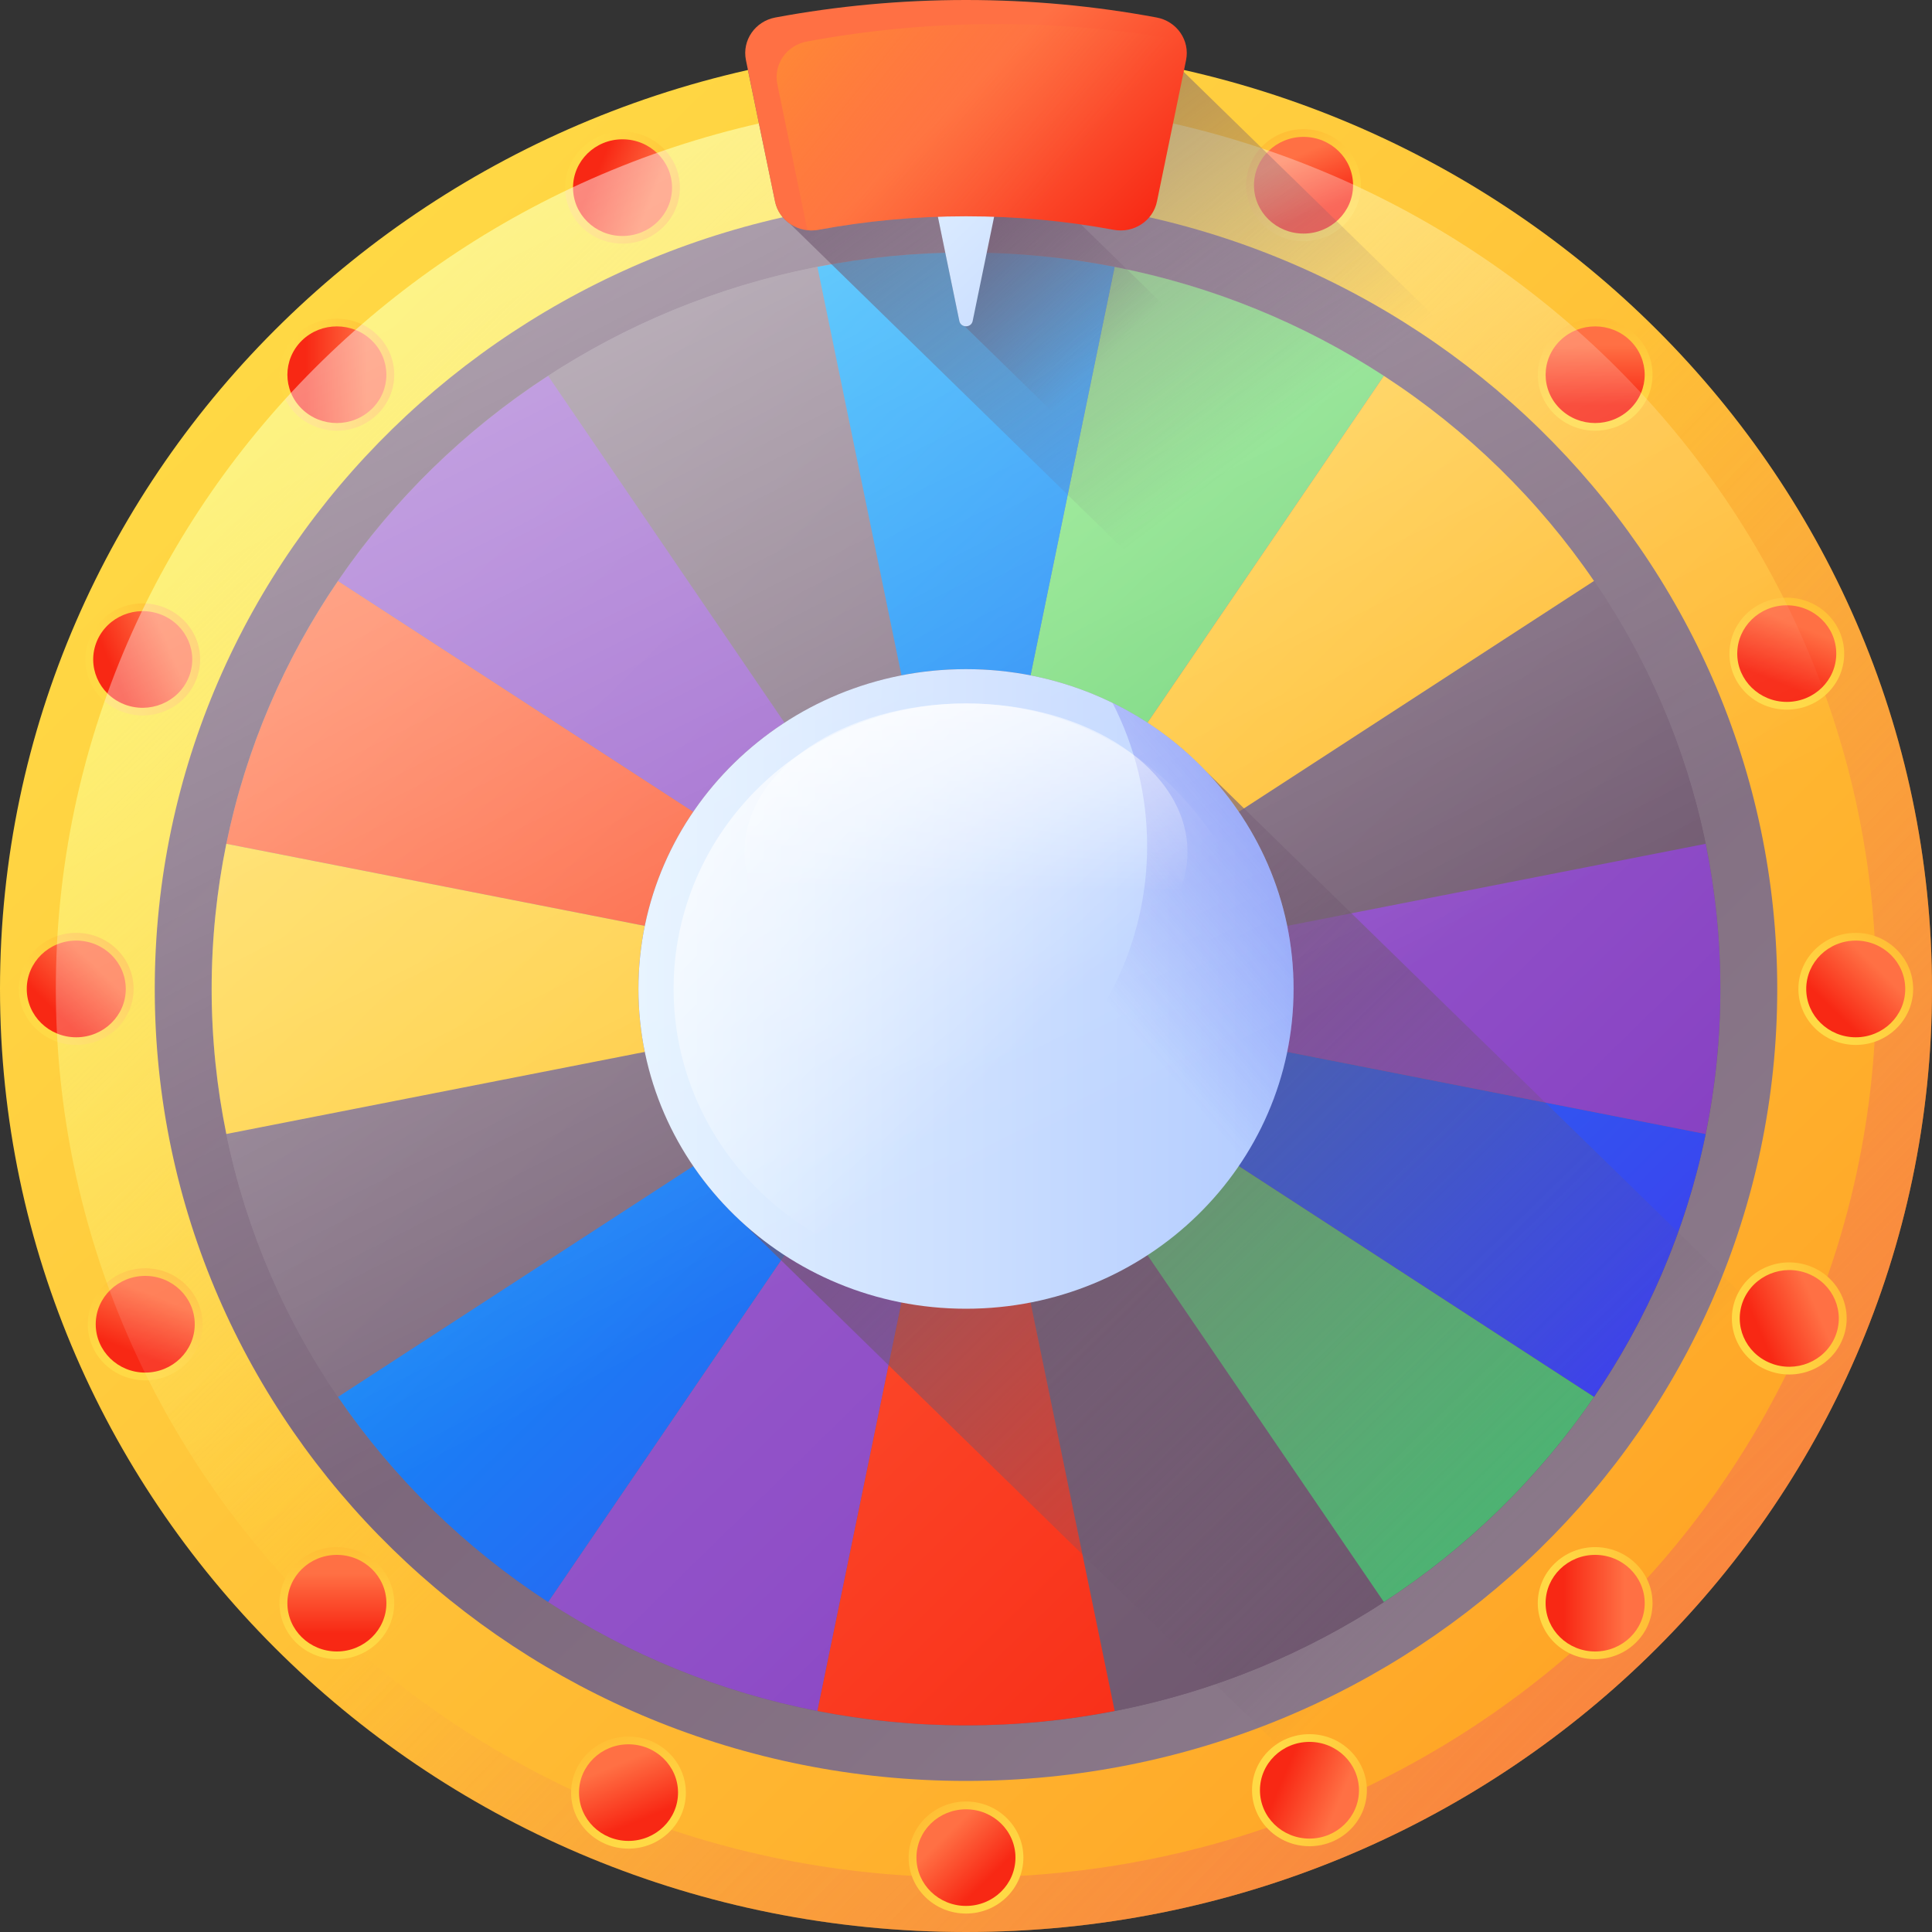 <svg width="20" height="20" viewBox="0 0 20 20" fill="none" xmlns="http://www.w3.org/2000/svg">
<rect x="0" y="0" width="20" height="20" fill="#333333" stroke="none"/>
<path d="M10 20C15.523 20 20 15.629 20 10.237C20 4.845 15.523 0.475 10 0.475C4.477 0.475 0 4.845 0 10.237C0 15.629 4.477 20 10 20Z" fill="url(#paint0_linear_2143_159680)"/>
<path d="M10 19.435C15.204 19.435 19.422 15.317 19.422 10.237C19.422 5.157 15.204 1.039 10 1.039C4.796 1.039 0.578 5.157 0.578 10.237C0.578 15.317 4.796 19.435 10 19.435Z" fill="url(#paint1_linear_2143_159680)"/>
<path d="M10 0.475C4.477 0.475 0 4.845 0 10.237C0 15.629 4.477 20 10 20C15.523 20 20 15.629 20 10.237C20 4.845 15.523 0.475 10 0.475ZM10 19.435C4.796 19.435 0.578 15.317 0.578 10.237C0.578 5.157 4.796 1.039 10 1.039C15.204 1.039 19.422 5.157 19.422 10.237C19.422 15.317 15.204 19.435 10 19.435Z" fill="url(#paint2_linear_2143_159680)"/>
<path d="M10 18.436C14.638 18.436 18.398 14.766 18.398 10.238C18.398 5.71 14.638 2.039 10 2.039C5.362 2.039 1.602 5.71 1.602 10.238C1.602 14.766 5.362 18.436 10 18.436Z" fill="url(#paint3_linear_2143_159680)"/>
<path d="M10 17.861C14.313 17.861 17.809 14.448 17.809 10.238C17.809 6.027 14.313 2.614 10 2.614C5.687 2.614 2.191 6.027 2.191 10.238C2.191 14.448 5.687 17.861 10 17.861Z" fill="url(#paint4_linear_2143_159680)"/>
<path d="M3.499 6.014C2.945 6.825 2.546 7.745 2.343 8.735L10 10.237L3.499 6.014Z" fill="url(#paint5_linear_2143_159680)"/>
<path d="M8.462 2.763C7.448 2.96 6.505 3.35 5.674 3.891L10 10.238L8.462 2.763Z" fill="url(#paint6_linear_2143_159680)"/>
<path d="M10 10.237L16.501 14.461C17.055 13.649 17.454 12.729 17.657 11.739L10 10.237Z" fill="url(#paint7_linear_2143_159680)"/>
<path d="M2.343 11.739C2.546 12.729 2.945 13.649 3.499 14.461L10 10.237L2.343 11.739Z" fill="url(#paint8_linear_2143_159680)"/>
<path d="M11.538 17.712C12.552 17.515 13.495 17.125 14.326 16.584L10 10.237L11.538 17.712Z" fill="url(#paint9_linear_2143_159680)"/>
<path d="M17.657 8.735C17.454 7.745 17.055 6.825 16.501 6.014L10 10.237L17.657 8.735Z" fill="url(#paint10_linear_2143_159680)"/>
<path d="M5.674 16.584C6.505 17.125 7.448 17.515 8.462 17.712L10 10.237L5.674 16.584Z" fill="url(#paint11_linear_2143_159680)"/>
<path d="M14.326 3.891C13.495 3.35 12.552 2.96 11.538 2.763L10 10.238L14.326 3.891Z" fill="url(#paint12_linear_2143_159680)"/>
<path d="M11.539 2.763C11.041 2.666 10.527 2.614 10 2.614C9.474 2.614 8.959 2.666 8.462 2.763L10 10.238L11.539 2.763Z" fill="url(#paint13_linear_2143_159680)"/>
<path d="M8.462 17.712C8.959 17.809 9.474 17.861 10 17.861C10.527 17.861 11.041 17.809 11.539 17.712L10 10.237L8.462 17.712Z" fill="url(#paint14_linear_2143_159680)"/>
<path d="M17.657 11.739C17.756 11.253 17.809 10.751 17.809 10.237C17.809 9.723 17.756 9.221 17.657 8.735L10 10.237L17.657 11.739Z" fill="url(#paint15_linear_2143_159680)"/>
<path d="M2.343 8.735C2.244 9.221 2.191 9.723 2.191 10.237C2.191 10.751 2.244 11.253 2.343 11.739L10 10.237L2.343 8.735Z" fill="url(#paint16_linear_2143_159680)"/>
<path d="M16.501 6.014C15.927 5.174 15.187 4.451 14.326 3.891L10 10.238L16.501 6.014Z" fill="url(#paint17_linear_2143_159680)"/>
<path d="M3.499 14.461C4.073 15.301 4.813 16.024 5.674 16.584L10 10.237L3.499 14.461Z" fill="url(#paint18_linear_2143_159680)"/>
<path d="M14.326 16.584C15.187 16.024 15.927 15.301 16.501 14.461L10 10.237L14.326 16.584Z" fill="url(#paint19_linear_2143_159680)"/>
<path d="M5.674 3.891C4.813 4.451 4.073 5.174 3.499 6.014L10 10.238L5.674 3.891Z" fill="url(#paint20_linear_2143_159680)"/>
<path d="M18.614 13.969L12.481 7.981C11.861 7.333 10.979 6.927 10 6.927C8.127 6.927 6.609 8.409 6.609 10.237C6.609 11.194 7.025 12.055 7.689 12.659L13.822 18.646C15.953 17.722 17.667 16.049 18.614 13.969Z" fill="url(#paint21_linear_2143_159680)"/>
<path d="M10 13.548C11.873 13.548 13.391 12.066 13.391 10.237C13.391 8.409 11.873 6.927 10 6.927C8.127 6.927 6.609 8.409 6.609 10.237C6.609 12.066 8.127 13.548 10 13.548Z" fill="url(#paint22_linear_2143_159680)"/>
<path d="M10 13.192C11.672 13.192 13.027 11.869 13.027 10.237C13.027 8.605 11.672 7.282 10 7.282C8.328 7.282 6.973 8.605 6.973 10.237C6.973 11.869 8.328 13.192 10 13.192Z" fill="url(#paint23_linear_2143_159680)"/>
<path d="M11.517 7.276C11.746 7.722 11.875 8.225 11.875 8.757C11.875 10.586 10.357 12.068 8.484 12.068C7.938 12.068 7.423 11.942 6.967 11.719C7.524 12.803 8.673 13.548 10 13.548C11.873 13.548 13.391 12.066 13.391 10.238C13.391 8.942 12.628 7.82 11.517 7.276Z" fill="url(#paint24_linear_2143_159680)"/>
<path d="M12.293 8.82C12.293 9.67 11.266 10.359 10 10.359C8.734 10.359 7.707 9.67 7.707 8.82C7.707 7.971 8.734 7.282 10 7.282C11.266 7.282 12.293 7.971 12.293 8.82Z" fill="url(#paint25_linear_2143_159680)"/>
<path d="M10 19.809C10.328 19.809 10.594 19.55 10.594 19.229C10.594 18.909 10.328 18.649 10 18.649C9.672 18.649 9.406 18.909 9.406 19.229C9.406 19.55 9.672 19.809 10 19.809Z" fill="url(#paint26_linear_2143_159680)"/>
<path d="M10 19.73C10.283 19.73 10.512 19.506 10.512 19.23C10.512 18.953 10.283 18.73 10 18.73C9.717 18.73 9.487 18.953 9.487 19.23C9.487 19.506 9.717 19.73 10 19.73Z" fill="url(#paint27_linear_2143_159680)"/>
<path d="M10 1.825C10.328 1.825 10.594 1.565 10.594 1.245C10.594 0.925 10.328 0.665 10 0.665C9.672 0.665 9.406 0.925 9.406 1.245C9.406 1.565 9.672 1.825 10 1.825Z" fill="url(#paint28_linear_2143_159680)"/>
<path d="M10 1.746C10.283 1.746 10.512 1.522 10.512 1.245C10.512 0.969 10.283 0.745 10 0.745C9.717 0.745 9.487 0.969 9.487 1.245C9.487 1.522 9.717 1.746 10 1.746Z" fill="url(#paint29_linear_2143_159680)"/>
<path d="M0.789 10.817C1.118 10.817 1.383 10.557 1.383 10.237C1.383 9.917 1.118 9.657 0.789 9.657C0.461 9.657 0.195 9.917 0.195 10.237C0.195 10.557 0.461 10.817 0.789 10.817Z" fill="url(#paint30_linear_2143_159680)"/>
<path d="M0.789 10.738C1.072 10.738 1.302 10.514 1.302 10.238C1.302 9.961 1.072 9.737 0.789 9.737C0.506 9.737 0.277 9.961 0.277 10.238C0.277 10.514 0.506 10.738 0.789 10.738Z" fill="url(#paint31_linear_2143_159680)"/>
<path d="M19.211 10.817C19.539 10.817 19.805 10.557 19.805 10.237C19.805 9.917 19.539 9.657 19.211 9.657C18.883 9.657 18.617 9.917 18.617 10.237C18.617 10.557 18.883 10.817 19.211 10.817Z" fill="url(#paint32_linear_2143_159680)"/>
<path d="M19.211 10.738C19.494 10.738 19.723 10.514 19.723 10.238C19.723 9.961 19.494 9.737 19.211 9.737C18.928 9.737 18.698 9.961 18.698 10.238C18.698 10.514 18.928 10.738 19.211 10.738Z" fill="url(#paint33_linear_2143_159680)"/>
<path d="M3.067 17.006C3.299 17.232 3.675 17.232 3.907 17.006C4.139 16.779 4.139 16.412 3.907 16.186C3.675 15.959 3.299 15.959 3.067 16.186C2.835 16.412 2.835 16.779 3.067 17.006Z" fill="url(#paint34_linear_2143_159680)"/>
<path d="M3.487 17.096C3.77 17.096 4 16.872 4 16.596C4 16.32 3.77 16.096 3.487 16.096C3.204 16.096 2.975 16.32 2.975 16.596C2.975 16.872 3.204 17.096 3.487 17.096Z" fill="url(#paint35_linear_2143_159680)"/>
<path d="M16.093 4.289C16.325 4.515 16.701 4.515 16.933 4.289C17.165 4.062 17.165 3.695 16.933 3.469C16.701 3.242 16.325 3.242 16.093 3.469C15.861 3.695 15.861 4.062 16.093 4.289Z" fill="url(#paint36_linear_2143_159680)"/>
<path d="M16.151 4.233C16.351 4.428 16.675 4.428 16.875 4.233C17.076 4.038 17.076 3.721 16.875 3.525C16.675 3.33 16.351 3.33 16.151 3.525C15.95 3.721 15.95 4.038 16.151 4.233Z" fill="url(#paint37_linear_2143_159680)"/>
<path d="M3.067 3.469C2.835 3.695 2.835 4.062 3.067 4.289C3.299 4.515 3.675 4.515 3.907 4.289C4.139 4.062 4.139 3.695 3.907 3.469C3.675 3.242 3.299 3.242 3.067 3.469Z" fill="url(#paint38_linear_2143_159680)"/>
<path d="M3.125 3.525C2.925 3.721 2.925 4.038 3.125 4.233C3.325 4.428 3.649 4.428 3.849 4.233C4.05 4.038 4.05 3.721 3.849 3.525C3.649 3.33 3.325 3.33 3.125 3.525Z" fill="url(#paint39_linear_2143_159680)"/>
<path d="M16.093 16.186C15.861 16.412 15.861 16.779 16.093 17.006C16.325 17.232 16.701 17.232 16.933 17.006C17.165 16.779 17.165 16.412 16.933 16.186C16.701 15.959 16.325 15.959 16.093 16.186Z" fill="url(#paint40_linear_2143_159680)"/>
<path d="M16.513 17.096C16.796 17.096 17.026 16.872 17.026 16.596C17.026 16.32 16.796 16.096 16.513 16.096C16.23 16.096 16 16.32 16 16.596C16 16.872 16.23 17.096 16.513 17.096Z" fill="url(#paint41_linear_2143_159680)"/>
<path d="M6.506 19.137C6.834 19.137 7.1 18.878 7.1 18.558C7.1 18.237 6.834 17.977 6.506 17.977C6.178 17.977 5.912 18.237 5.912 18.558C5.912 18.878 6.178 19.137 6.506 19.137Z" fill="url(#paint42_linear_2143_159680)"/>
<path d="M6.506 19.057C6.789 19.057 7.019 18.833 7.019 18.557C7.019 18.281 6.789 18.057 6.506 18.057C6.223 18.057 5.994 18.281 5.994 18.557C5.994 18.833 6.223 19.057 6.506 19.057Z" fill="url(#paint43_linear_2143_159680)"/>
<path d="M13.494 2.497C13.822 2.497 14.088 2.237 14.088 1.917C14.088 1.597 13.822 1.337 13.494 1.337C13.166 1.337 12.9 1.597 12.9 1.917C12.9 2.237 13.166 2.497 13.494 2.497Z" fill="url(#paint44_linear_2143_159680)"/>
<path d="M13.494 2.418C13.777 2.418 14.007 2.194 14.007 1.917C14.007 1.641 13.777 1.417 13.494 1.417C13.211 1.417 12.981 1.641 12.981 1.917C12.981 2.194 13.211 2.418 13.494 2.418Z" fill="url(#paint45_linear_2143_159680)"/>
<path d="M0.928 6.606C0.803 6.903 0.949 7.241 1.252 7.363C1.556 7.484 1.903 7.343 2.027 7.046C2.152 6.75 2.006 6.411 1.703 6.29C1.399 6.168 1.052 6.31 0.928 6.606Z" fill="url(#paint46_linear_2143_159680)"/>
<path d="M1.003 6.637C0.896 6.893 1.021 7.185 1.283 7.29C1.545 7.394 1.844 7.272 1.952 7.016C2.059 6.761 1.934 6.469 1.672 6.364C1.41 6.259 1.111 6.381 1.003 6.637Z" fill="url(#paint47_linear_2143_159680)"/>
<path d="M17.973 13.428C17.848 13.725 17.994 14.064 18.297 14.185C18.601 14.307 18.948 14.165 19.072 13.868C19.197 13.572 19.051 13.233 18.748 13.112C18.444 12.99 18.097 13.132 17.973 13.428Z" fill="url(#paint48_linear_2143_159680)"/>
<path d="M18.048 13.458C17.941 13.714 18.066 14.006 18.328 14.111C18.59 14.216 18.889 14.094 18.997 13.838C19.104 13.582 18.979 13.29 18.717 13.185C18.455 13.08 18.156 13.203 18.048 13.458Z" fill="url(#paint49_linear_2143_159680)"/>
<path d="M1.503 14.289C1.831 14.289 2.097 14.029 2.097 13.709C2.097 13.389 1.831 13.129 1.503 13.129C1.175 13.129 0.909 13.389 0.909 13.709C0.909 14.029 1.175 14.289 1.503 14.289Z" fill="url(#paint50_linear_2143_159680)"/>
<path d="M1.503 14.209C1.786 14.209 2.016 13.985 2.016 13.708C2.016 13.432 1.786 13.208 1.503 13.208C1.22 13.208 0.991 13.432 0.991 13.708C0.991 13.985 1.22 14.209 1.503 14.209Z" fill="url(#paint51_linear_2143_159680)"/>
<path d="M18.497 7.346C18.825 7.346 19.091 7.087 19.091 6.767C19.091 6.446 18.825 6.187 18.497 6.187C18.169 6.187 17.903 6.446 17.903 6.767C17.903 7.087 18.169 7.346 18.497 7.346Z" fill="url(#paint52_linear_2143_159680)"/>
<path d="M18.497 7.266C18.78 7.266 19.009 7.042 19.009 6.766C19.009 6.49 18.78 6.266 18.497 6.266C18.214 6.266 17.984 6.49 17.984 6.766C17.984 7.042 18.214 7.266 18.497 7.266Z" fill="url(#paint53_linear_2143_159680)"/>
<path d="M6.444 2.522C6.772 2.522 7.038 2.263 7.038 1.942C7.038 1.622 6.772 1.362 6.444 1.362C6.116 1.362 5.85 1.622 5.85 1.942C5.85 2.263 6.116 2.522 6.444 2.522Z" fill="url(#paint54_linear_2143_159680)"/>
<path d="M6.444 2.443C6.727 2.443 6.957 2.219 6.957 1.943C6.957 1.666 6.727 1.442 6.444 1.442C6.161 1.442 5.932 1.666 5.932 1.943C5.932 2.219 6.161 2.443 6.444 2.443Z" fill="url(#paint55_linear_2143_159680)"/>
<path d="M13.556 19.112C13.884 19.112 14.15 18.852 14.15 18.532C14.15 18.212 13.884 17.952 13.556 17.952C13.227 17.952 12.961 18.212 12.961 18.532C12.961 18.852 13.227 19.112 13.556 19.112Z" fill="url(#paint56_linear_2143_159680)"/>
<path d="M13.556 19.033C13.838 19.033 14.068 18.809 14.068 18.533C14.068 18.256 13.838 18.032 13.556 18.032C13.272 18.032 13.043 18.256 13.043 18.533C13.043 18.809 13.272 19.033 13.556 19.033Z" fill="url(#paint57_linear_2143_159680)"/>
<path d="M10 19.435C15.204 19.435 19.422 15.317 19.422 10.237C19.422 5.157 15.204 1.039 10 1.039C4.796 1.039 0.578 5.157 0.578 10.237C0.578 15.317 4.796 19.435 10 19.435Z" fill="url(#paint58_linear_2143_159680)"/>
<path d="M17.351 5.719L17.074 7.061C17.033 7.263 16.832 7.393 16.625 7.354C16.13 7.263 15.62 7.215 15.097 7.215C14.574 7.215 14.064 7.263 13.569 7.354C13.413 7.383 13.262 7.317 13.178 7.197L8.181 2.319C8.102 2.266 8.043 2.184 8.023 2.085L7.856 1.278L7.742 0.724C8.468 0.561 9.223 0.475 10 0.475C10.767 0.475 11.514 0.559 12.232 0.719L12.23 0.721L17.351 5.719Z" fill="url(#paint59_linear_2143_159680)"/>
<path d="M10.428 1.579C10.289 1.552 10.146 1.538 10 1.538C9.854 1.538 9.711 1.552 9.572 1.579L9.931 3.323C9.937 3.354 9.96 3.371 9.985 3.376L12.642 5.97C12.657 6.042 12.764 6.042 12.779 5.969L13.138 4.225L10.428 1.579Z" fill="url(#paint60_linear_2143_159680)"/>
<path d="M10.428 1.579C10.289 1.552 10.146 1.538 10 1.538C9.854 1.538 9.711 1.552 9.572 1.579L9.931 3.323C9.946 3.396 10.054 3.396 10.069 3.323L10.428 1.579Z" fill="url(#paint61_linear_2143_159680)"/>
<path d="M7.722 0.623L8.023 2.085C8.064 2.287 8.265 2.417 8.472 2.379C8.967 2.287 9.478 2.239 10 2.239C10.523 2.239 11.033 2.287 11.529 2.379C11.736 2.417 11.936 2.287 11.977 2.085L12.278 0.623C12.32 0.418 12.183 0.22 11.973 0.181C11.334 0.062 10.675 0 10 0C9.326 0 8.666 0.062 8.027 0.181C7.817 0.22 7.68 0.418 7.722 0.623Z" fill="url(#paint62_linear_2143_159680)"/>
<path d="M11.977 2.085L12.278 0.623C12.292 0.554 12.286 0.486 12.263 0.424C11.635 0.309 10.988 0.249 10.325 0.249C9.651 0.249 8.991 0.311 8.352 0.43C8.142 0.469 8.005 0.667 8.047 0.872L8.348 2.334C8.352 2.351 8.357 2.367 8.362 2.383C8.398 2.387 8.434 2.385 8.471 2.379C8.967 2.287 9.477 2.239 10 2.239C10.522 2.239 11.033 2.287 11.528 2.379C11.735 2.417 11.936 2.287 11.977 2.085Z" fill="url(#paint63_linear_2143_159680)"/>
<defs>
<linearGradient id="paint0_linear_2143_159680" x1="2.588" y1="3.001" x2="16.943" y2="17.706" gradientUnits="userSpaceOnUse">
<stop stop-color="#FFD945"/>
<stop offset="0.304" stop-color="#FFCD3E"/>
<stop offset="0.856" stop-color="#FFAD2B"/>
<stop offset="1" stop-color="#FFA325"/>
</linearGradient>
<linearGradient id="paint1_linear_2143_159680" x1="10.484" y1="10.71" x2="2.876" y2="2.917" gradientUnits="userSpaceOnUse">
<stop stop-color="#FFD945" stop-opacity="0"/>
<stop offset="1" stop-color="#FBED21"/>
</linearGradient>
<linearGradient id="paint2_linear_2143_159680" x1="10.166" y1="10.391" x2="22.295" y2="22.167" gradientUnits="userSpaceOnUse">
<stop stop-color="#E87264" stop-opacity="0"/>
<stop offset="1" stop-color="#FF7044"/>
</linearGradient>
<linearGradient id="paint3_linear_2143_159680" x1="15.44" y1="15.548" x2="3.92" y2="3.749" gradientUnits="userSpaceOnUse">
<stop stop-color="#8A7889"/>
<stop offset="1" stop-color="#6E566E"/>
</linearGradient>
<linearGradient id="paint4_linear_2143_159680" x1="4.942" y1="5.3" x2="15.653" y2="16.271" gradientUnits="userSpaceOnUse">
<stop stop-color="#8A7889"/>
<stop offset="1" stop-color="#6E566E"/>
</linearGradient>
<linearGradient id="paint5_linear_2143_159680" x1="3.412" y1="6.792" x2="14.124" y2="17.764" gradientUnits="userSpaceOnUse">
<stop stop-color="#FF7044"/>
<stop offset="1" stop-color="#F82814"/>
</linearGradient>
<linearGradient id="paint6_linear_2143_159680" x1="6.471" y1="3.806" x2="17.183" y2="14.778" gradientUnits="userSpaceOnUse">
<stop stop-color="#8A7889"/>
<stop offset="1" stop-color="#6E566E"/>
</linearGradient>
<linearGradient id="paint7_linear_2143_159680" x1="6.472" y1="3.806" x2="17.183" y2="14.778" gradientUnits="userSpaceOnUse">
<stop stop-color="#00ADFB"/>
<stop offset="1" stop-color="#3F3CED"/>
</linearGradient>
<linearGradient id="paint8_linear_2143_159680" x1="2.235" y1="7.942" x2="12.946" y2="18.914" gradientUnits="userSpaceOnUse">
<stop stop-color="#8A7889"/>
<stop offset="1" stop-color="#6E566E"/>
</linearGradient>
<linearGradient id="paint9_linear_2143_159680" x1="3.412" y1="6.793" x2="14.124" y2="17.764" gradientUnits="userSpaceOnUse">
<stop stop-color="#8A7889"/>
<stop offset="1" stop-color="#6E566E"/>
</linearGradient>
<linearGradient id="paint10_linear_2143_159680" x1="7.649" y1="2.656" x2="18.36" y2="13.628" gradientUnits="userSpaceOnUse">
<stop stop-color="#8A7889"/>
<stop offset="1" stop-color="#6E566E"/>
</linearGradient>
<linearGradient id="paint11_linear_2143_159680" x1="2.235" y1="7.942" x2="12.946" y2="18.914" gradientUnits="userSpaceOnUse">
<stop stop-color="#9B62CD"/>
<stop offset="0.3" stop-color="#985DCB"/>
<stop offset="0.672" stop-color="#8F4EC7"/>
<stop offset="1" stop-color="#833AC1"/>
</linearGradient>
<linearGradient id="paint12_linear_2143_159680" x1="7.649" y1="2.657" x2="18.36" y2="13.629" gradientUnits="userSpaceOnUse">
<stop stop-color="#92F37F"/>
<stop offset="1" stop-color="#4AB272"/>
</linearGradient>
<linearGradient id="paint13_linear_2143_159680" x1="7.241" y1="3.055" x2="17.952" y2="14.027" gradientUnits="userSpaceOnUse">
<stop stop-color="#00ADFB"/>
<stop offset="1" stop-color="#3F3CED"/>
</linearGradient>
<linearGradient id="paint14_linear_2143_159680" x1="2.643" y1="7.544" x2="13.355" y2="18.515" gradientUnits="userSpaceOnUse">
<stop stop-color="#FF7044"/>
<stop offset="1" stop-color="#F82814"/>
</linearGradient>
<linearGradient id="paint15_linear_2143_159680" x1="7.241" y1="3.055" x2="17.952" y2="14.027" gradientUnits="userSpaceOnUse">
<stop stop-color="#9B62CD"/>
<stop offset="0.3" stop-color="#985DCB"/>
<stop offset="0.672" stop-color="#8F4EC7"/>
<stop offset="1" stop-color="#833AC1"/>
</linearGradient>
<linearGradient id="paint16_linear_2143_159680" x1="2.643" y1="7.543" x2="13.354" y2="18.515" gradientUnits="userSpaceOnUse">
<stop stop-color="#FFD945"/>
<stop offset="0.304" stop-color="#FFCD3E"/>
<stop offset="0.856" stop-color="#FFAD2B"/>
<stop offset="1" stop-color="#FFA325"/>
</linearGradient>
<linearGradient id="paint17_linear_2143_159680" x1="7.703" y1="2.605" x2="18.414" y2="13.576" gradientUnits="userSpaceOnUse">
<stop stop-color="#FFD945"/>
<stop offset="0.304" stop-color="#FFCD3E"/>
<stop offset="0.856" stop-color="#FFAD2B"/>
<stop offset="1" stop-color="#FFA325"/>
</linearGradient>
<linearGradient id="paint18_linear_2143_159680" x1="2.181" y1="7.994" x2="12.892" y2="18.966" gradientUnits="userSpaceOnUse">
<stop stop-color="#00ADFB"/>
<stop offset="1" stop-color="#3F3CED"/>
</linearGradient>
<linearGradient id="paint19_linear_2143_159680" x1="4.942" y1="5.299" x2="15.653" y2="16.271" gradientUnits="userSpaceOnUse">
<stop stop-color="#92F37F"/>
<stop offset="1" stop-color="#4AB272"/>
</linearGradient>
<linearGradient id="paint20_linear_2143_159680" x1="4.942" y1="5.3" x2="15.653" y2="16.271" gradientUnits="userSpaceOnUse">
<stop stop-color="#9B62CD"/>
<stop offset="0.3" stop-color="#985DCB"/>
<stop offset="0.672" stop-color="#8F4EC7"/>
<stop offset="1" stop-color="#833AC1"/>
</linearGradient>
<linearGradient id="paint21_linear_2143_159680" x1="15.682" y1="15.784" x2="8.254" y2="8.176" gradientUnits="userSpaceOnUse">
<stop stop-color="#6E566E" stop-opacity="0"/>
<stop offset="1" stop-color="#6E566E"/>
</linearGradient>
<linearGradient id="paint22_linear_2143_159680" x1="6.609" y1="10.237" x2="13.391" y2="10.237" gradientUnits="userSpaceOnUse">
<stop stop-color="#E4F2FF"/>
<stop offset="1" stop-color="#B2CBFF"/>
</linearGradient>
<linearGradient id="paint23_linear_2143_159680" x1="10.589" y1="10.812" x2="6.63" y2="6.757" gradientUnits="userSpaceOnUse">
<stop stop-color="white" stop-opacity="0"/>
<stop offset="1" stop-color="white"/>
</linearGradient>
<linearGradient id="paint24_linear_2143_159680" x1="11.441" y1="10.362" x2="17.63" y2="4.996" gradientUnits="userSpaceOnUse">
<stop stop-color="#3F3CED" stop-opacity="0"/>
<stop offset="0.266" stop-color="#3D3DE6" stop-opacity="0.266"/>
<stop offset="0.657" stop-color="#3640D2" stop-opacity="0.657"/>
<stop offset="1" stop-color="#2F43BB"/>
</linearGradient>
<linearGradient id="paint25_linear_2143_159680" x1="10" y1="9.219" x2="10" y2="6.097" gradientUnits="userSpaceOnUse">
<stop stop-color="white" stop-opacity="0"/>
<stop offset="1" stop-color="white"/>
</linearGradient>
<linearGradient id="paint26_linear_2143_159680" x1="10.334" y1="19.556" x2="8.995" y2="18.184" gradientUnits="userSpaceOnUse">
<stop stop-color="#FFD945"/>
<stop offset="0.304" stop-color="#FFCD3E"/>
<stop offset="0.856" stop-color="#FFAD2B"/>
<stop offset="1" stop-color="#FFA325"/>
</linearGradient>
<linearGradient id="paint27_linear_2143_159680" x1="9.778" y1="19.013" x2="10.217" y2="19.463" gradientUnits="userSpaceOnUse">
<stop stop-color="#FF7044"/>
<stop offset="1" stop-color="#F82814"/>
</linearGradient>
<linearGradient id="paint28_linear_2143_159680" x1="10.334" y1="1.571" x2="8.995" y2="0.2" gradientUnits="userSpaceOnUse">
<stop stop-color="#FFD945"/>
<stop offset="0.304" stop-color="#FFCD3E"/>
<stop offset="0.856" stop-color="#FFAD2B"/>
<stop offset="1" stop-color="#FFA325"/>
</linearGradient>
<linearGradient id="paint29_linear_2143_159680" x1="9.778" y1="1.029" x2="10.217" y2="1.479" gradientUnits="userSpaceOnUse">
<stop stop-color="#FF7044"/>
<stop offset="1" stop-color="#F82814"/>
</linearGradient>
<linearGradient id="paint30_linear_2143_159680" x1="0.455" y1="10.564" x2="1.794" y2="9.192" gradientUnits="userSpaceOnUse">
<stop stop-color="#FFD945"/>
<stop offset="0.304" stop-color="#FFCD3E"/>
<stop offset="0.856" stop-color="#FFAD2B"/>
<stop offset="1" stop-color="#FFA325"/>
</linearGradient>
<linearGradient id="paint31_linear_2143_159680" x1="1.011" y1="10.021" x2="0.572" y2="10.471" gradientUnits="userSpaceOnUse">
<stop stop-color="#FF7044"/>
<stop offset="1" stop-color="#F82814"/>
</linearGradient>
<linearGradient id="paint32_linear_2143_159680" x1="18.877" y1="10.564" x2="20.215" y2="9.192" gradientUnits="userSpaceOnUse">
<stop stop-color="#FFD945"/>
<stop offset="0.304" stop-color="#FFCD3E"/>
<stop offset="0.856" stop-color="#FFAD2B"/>
<stop offset="1" stop-color="#FFA325"/>
</linearGradient>
<linearGradient id="paint33_linear_2143_159680" x1="19.433" y1="10.021" x2="18.993" y2="10.471" gradientUnits="userSpaceOnUse">
<stop stop-color="#FF7044"/>
<stop offset="1" stop-color="#F82814"/>
</linearGradient>
<linearGradient id="paint34_linear_2143_159680" x1="3.493" y1="17.056" x2="3.493" y2="15.163" gradientUnits="userSpaceOnUse">
<stop stop-color="#FFD945"/>
<stop offset="0.304" stop-color="#FFCD3E"/>
<stop offset="0.856" stop-color="#FFAD2B"/>
<stop offset="1" stop-color="#FFA325"/>
</linearGradient>
<linearGradient id="paint35_linear_2143_159680" x1="3.487" y1="16.289" x2="3.487" y2="16.911" gradientUnits="userSpaceOnUse">
<stop stop-color="#FF7044"/>
<stop offset="1" stop-color="#F82814"/>
</linearGradient>
<linearGradient id="paint36_linear_2143_159680" x1="16.517" y1="4.341" x2="16.517" y2="2.448" gradientUnits="userSpaceOnUse">
<stop stop-color="#FFD945"/>
<stop offset="0.304" stop-color="#FFCD3E"/>
<stop offset="0.856" stop-color="#FFAD2B"/>
<stop offset="1" stop-color="#FFA325"/>
</linearGradient>
<linearGradient id="paint37_linear_2143_159680" x1="16.511" y1="3.574" x2="16.511" y2="4.196" gradientUnits="userSpaceOnUse">
<stop stop-color="#FF7044"/>
<stop offset="1" stop-color="#F82814"/>
</linearGradient>
<linearGradient id="paint38_linear_2143_159680" x1="3.012" y1="3.888" x2="4.951" y2="3.888" gradientUnits="userSpaceOnUse">
<stop stop-color="#FFD945"/>
<stop offset="0.304" stop-color="#FFCD3E"/>
<stop offset="0.856" stop-color="#FFAD2B"/>
<stop offset="1" stop-color="#FFA325"/>
</linearGradient>
<linearGradient id="paint39_linear_2143_159680" x1="3.798" y1="3.883" x2="3.161" y2="3.883" gradientUnits="userSpaceOnUse">
<stop stop-color="#FF7044"/>
<stop offset="1" stop-color="#F82814"/>
</linearGradient>
<linearGradient id="paint40_linear_2143_159680" x1="16.036" y1="16.603" x2="17.975" y2="16.603" gradientUnits="userSpaceOnUse">
<stop stop-color="#FFD945"/>
<stop offset="0.304" stop-color="#FFCD3E"/>
<stop offset="0.856" stop-color="#FFAD2B"/>
<stop offset="1" stop-color="#FFA325"/>
</linearGradient>
<linearGradient id="paint41_linear_2143_159680" x1="16.823" y1="16.598" x2="16.186" y2="16.598" gradientUnits="userSpaceOnUse">
<stop stop-color="#FF7044"/>
<stop offset="1" stop-color="#F82814"/>
</linearGradient>
<linearGradient id="paint42_linear_2143_159680" x1="6.707" y1="18.977" x2="5.988" y2="17.219" gradientUnits="userSpaceOnUse">
<stop stop-color="#FFD945"/>
<stop offset="0.304" stop-color="#FFCD3E"/>
<stop offset="0.856" stop-color="#FFAD2B"/>
<stop offset="1" stop-color="#FFA325"/>
</linearGradient>
<linearGradient id="paint43_linear_2143_159680" x1="6.385" y1="18.268" x2="6.621" y2="18.846" gradientUnits="userSpaceOnUse">
<stop stop-color="#FF7044"/>
<stop offset="1" stop-color="#F82814"/>
</linearGradient>
<linearGradient id="paint44_linear_2143_159680" x1="13.689" y1="2.342" x2="12.97" y2="0.584" gradientUnits="userSpaceOnUse">
<stop stop-color="#FFD945"/>
<stop offset="0.304" stop-color="#FFCD3E"/>
<stop offset="0.856" stop-color="#FFAD2B"/>
<stop offset="1" stop-color="#FFA325"/>
</linearGradient>
<linearGradient id="paint45_linear_2143_159680" x1="13.367" y1="1.634" x2="13.604" y2="2.212" gradientUnits="userSpaceOnUse">
<stop stop-color="#FF7044"/>
<stop offset="1" stop-color="#F82814"/>
</linearGradient>
<linearGradient id="paint46_linear_2143_159680" x1="1.034" y1="7.028" x2="2.81" y2="6.266" gradientUnits="userSpaceOnUse">
<stop stop-color="#FFD945"/>
<stop offset="0.304" stop-color="#FFCD3E"/>
<stop offset="0.856" stop-color="#FFAD2B"/>
<stop offset="1" stop-color="#FFA325"/>
</linearGradient>
<linearGradient id="paint47_linear_2143_159680" x1="1.76" y1="6.715" x2="1.177" y2="6.965" gradientUnits="userSpaceOnUse">
<stop stop-color="#FF7044"/>
<stop offset="1" stop-color="#F82814"/>
</linearGradient>
<linearGradient id="paint48_linear_2143_159680" x1="18.074" y1="13.845" x2="19.849" y2="13.083" gradientUnits="userSpaceOnUse">
<stop stop-color="#FFD945"/>
<stop offset="0.304" stop-color="#FFCD3E"/>
<stop offset="0.856" stop-color="#FFAD2B"/>
<stop offset="1" stop-color="#FFA325"/>
</linearGradient>
<linearGradient id="paint49_linear_2143_159680" x1="18.799" y1="13.531" x2="18.216" y2="13.781" gradientUnits="userSpaceOnUse">
<stop stop-color="#FF7044"/>
<stop offset="1" stop-color="#F82814"/>
</linearGradient>
<linearGradient id="paint50_linear_2143_159680" x1="1.31" y1="14.12" x2="2.017" y2="12.355" gradientUnits="userSpaceOnUse">
<stop stop-color="#FFD945"/>
<stop offset="0.304" stop-color="#FFCD3E"/>
<stop offset="0.856" stop-color="#FFAD2B"/>
<stop offset="1" stop-color="#FFA325"/>
</linearGradient>
<linearGradient id="paint51_linear_2143_159680" x1="1.624" y1="13.422" x2="1.391" y2="14.002" gradientUnits="userSpaceOnUse">
<stop stop-color="#FF7044"/>
<stop offset="1" stop-color="#F82814"/>
</linearGradient>
<linearGradient id="paint52_linear_2143_159680" x1="18.313" y1="7.177" x2="19.02" y2="5.412" gradientUnits="userSpaceOnUse">
<stop stop-color="#FFD945"/>
<stop offset="0.304" stop-color="#FFCD3E"/>
<stop offset="0.856" stop-color="#FFAD2B"/>
<stop offset="1" stop-color="#FFA325"/>
</linearGradient>
<linearGradient id="paint53_linear_2143_159680" x1="18.627" y1="6.48" x2="18.394" y2="7.06" gradientUnits="userSpaceOnUse">
<stop stop-color="#FF7044"/>
<stop offset="1" stop-color="#F82814"/>
</linearGradient>
<linearGradient id="paint54_linear_2143_159680" x1="6.039" y1="1.747" x2="7.822" y2="2.496" gradientUnits="userSpaceOnUse">
<stop stop-color="#FFD945"/>
<stop offset="0.304" stop-color="#FFCD3E"/>
<stop offset="0.856" stop-color="#FFAD2B"/>
<stop offset="1" stop-color="#FFA325"/>
</linearGradient>
<linearGradient id="paint55_linear_2143_159680" x1="6.753" y1="2.053" x2="6.167" y2="1.807" gradientUnits="userSpaceOnUse">
<stop stop-color="#FF7044"/>
<stop offset="1" stop-color="#F82814"/>
</linearGradient>
<linearGradient id="paint56_linear_2143_159680" x1="13.15" y1="18.346" x2="14.933" y2="19.095" gradientUnits="userSpaceOnUse">
<stop stop-color="#FFD945"/>
<stop offset="0.304" stop-color="#FFCD3E"/>
<stop offset="0.856" stop-color="#FFAD2B"/>
<stop offset="1" stop-color="#FFA325"/>
</linearGradient>
<linearGradient id="paint57_linear_2143_159680" x1="13.864" y1="18.652" x2="13.279" y2="18.406" gradientUnits="userSpaceOnUse">
<stop stop-color="#FF7044"/>
<stop offset="1" stop-color="#F82814"/>
</linearGradient>
<linearGradient id="paint58_linear_2143_159680" x1="10.886" y1="11.909" x2="-0.212" y2="-10.072" gradientUnits="userSpaceOnUse">
<stop stop-color="white" stop-opacity="0"/>
<stop offset="1" stop-color="white"/>
</linearGradient>
<linearGradient id="paint59_linear_2143_159680" x1="13.169" y1="4.542" x2="8.46" y2="-1.676" gradientUnits="userSpaceOnUse">
<stop stop-color="#6E566E" stop-opacity="0"/>
<stop offset="1" stop-color="#6E566E"/>
</linearGradient>
<linearGradient id="paint60_linear_2143_159680" x1="11.468" y1="3.718" x2="9.139" y2="1.332" gradientUnits="userSpaceOnUse">
<stop stop-color="#6E566E" stop-opacity="0"/>
<stop offset="1" stop-color="#6E566E"/>
</linearGradient>
<linearGradient id="paint61_linear_2143_159680" x1="9.31" y1="1.611" x2="11.989" y2="4.355" gradientUnits="userSpaceOnUse">
<stop stop-color="#E4F2FF"/>
<stop offset="1" stop-color="#B2CBFF"/>
</linearGradient>
<linearGradient id="paint62_linear_2143_159680" x1="9.906" y1="1.042" x2="11.539" y2="2.714" gradientUnits="userSpaceOnUse">
<stop stop-color="#FF7044"/>
<stop offset="1" stop-color="#F82814"/>
</linearGradient>
<linearGradient id="paint63_linear_2143_159680" x1="10.968" y1="1.907" x2="7.325" y2="-1.027" gradientUnits="userSpaceOnUse">
<stop stop-color="#FF7044" stop-opacity="0"/>
<stop offset="1" stop-color="#FFA325"/>
</linearGradient>
</defs>
</svg>
